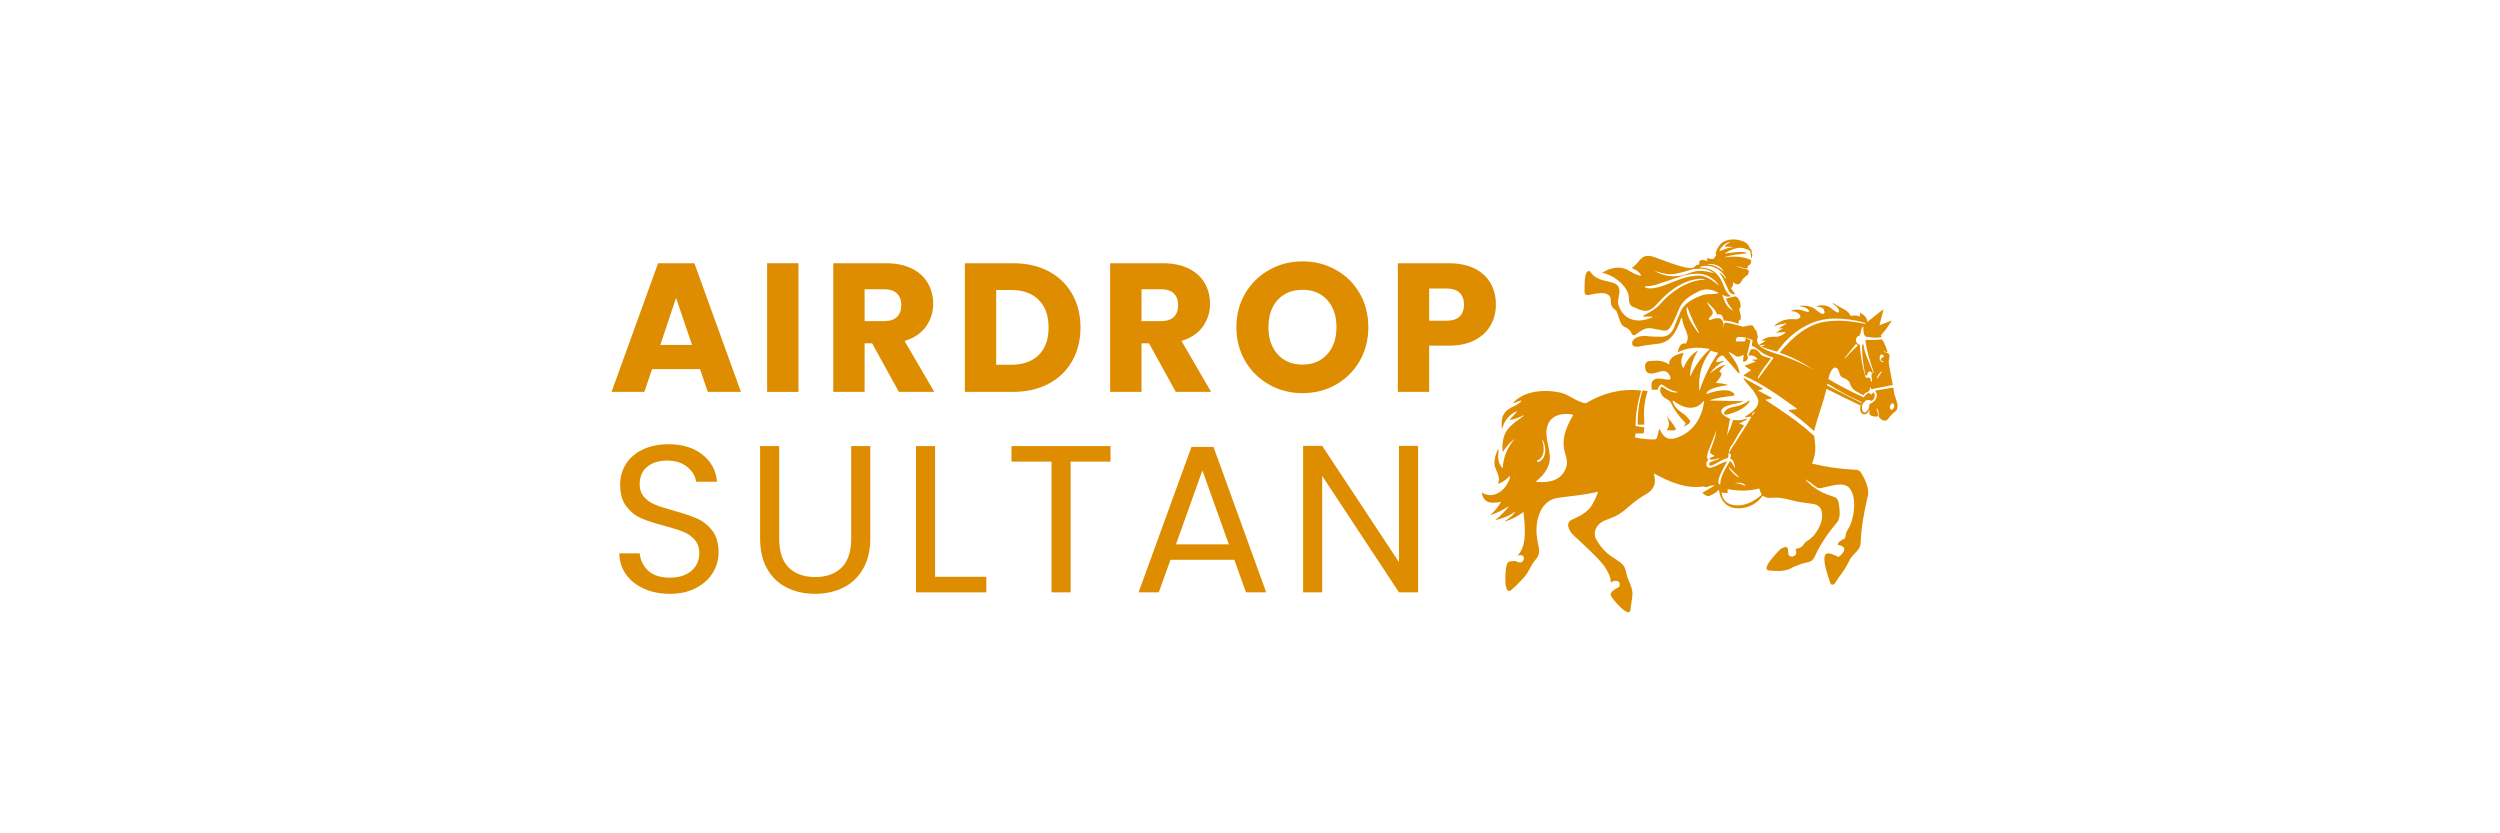 <svg xmlns="http://www.w3.org/2000/svg" xmlns:xlink="http://www.w3.org/1999/xlink" width="300" zoomAndPan="magnify" viewBox="0 0 224.88 75" height="100" preserveAspectRatio="xMidYMid meet" version="1.0"><defs><clipPath id="8915a6050d"><path d="M 133.301 21.531 L 170.738 21.531 L 170.738 55.137 L 133.301 55.137 Z M 133.301 21.531 " clip-rule="nonzero"/></clipPath></defs><g clip-path="url(#8915a6050d)"><path fill="#df8d00" d="M 152.344 24.078 C 152.523 24.02 152.523 23.836 152.707 23.836 C 152.828 23.836 152.887 23.777 152.887 23.656 C 152.828 23.598 152.887 23.477 153.008 23.414 C 153.191 23.355 153.371 23.414 153.551 23.477 C 153.551 23.477 153.613 23.477 153.613 23.477 C 153.551 23.355 153.551 23.234 153.613 23.234 C 153.734 23.234 153.914 23.355 154.156 23.293 C 154.219 23.234 154.277 23.172 154.277 23.113 C 154.34 23.051 154.398 23.051 154.398 22.992 C 154.398 22.93 154.34 22.809 154.34 22.809 C 154.398 22.566 154.52 22.328 154.578 22.266 C 154.699 22.023 154.883 21.844 155.125 21.723 C 155.727 21.422 156.574 21.539 157.059 21.844 C 157.238 21.965 157.359 22.145 157.422 22.328 C 157.422 22.387 157.543 22.449 157.543 22.449 C 157.602 22.566 157.602 22.688 157.602 22.809 C 157.602 22.871 157.664 22.992 157.664 22.992 C 157.602 23.051 157.602 23.172 157.602 23.234 C 157.543 23.414 157.48 22.75 157.48 22.688 C 157.422 22.449 157.117 22.449 156.816 22.328 C 156.273 22.207 155.668 22.508 155.246 22.75 C 155.184 22.75 155.184 22.809 155.246 22.809 C 155.727 22.75 156.695 22.566 157.117 22.75 C 157.18 22.809 157.18 22.809 157.117 22.809 C 156.574 22.871 155.668 22.93 155.125 23.172 C 155.848 23.051 156.875 23.051 157.543 23.414 C 157.543 23.414 157.543 23.414 157.543 23.477 C 157.543 23.656 157.48 23.836 157.301 23.898 C 157.238 23.898 157.238 23.898 157.238 23.957 L 157.238 24.141 C 157.18 24.141 157.059 24.141 156.938 24.141 C 156.633 24.078 156.332 23.957 156.09 23.898 C 156.273 23.957 156.574 24.141 156.754 24.141 C 156.875 24.199 156.996 24.199 157.117 24.199 C 157.238 24.262 157.301 24.383 157.359 24.383 C 157.301 24.562 157.301 24.684 157.18 24.805 C 157.059 24.805 156.996 24.926 156.938 24.984 C 156.695 25.105 156.633 25.652 156.273 25.59 C 156.09 25.531 155.969 25.469 155.91 25.41 C 155.91 25.59 155.91 25.773 155.789 25.891 C 155.727 25.891 155.727 25.953 155.727 25.953 L 156.09 26.438 C 156.09 26.438 156.09 26.496 156.031 26.496 C 155.727 26.496 155.547 26.254 155.488 26.074 C 155.246 25.531 155.004 24.984 154.699 24.562 C 154.699 24.562 154.699 24.504 154.699 24.504 C 154.82 24.625 155.004 24.746 155.125 24.926 C 155.305 25.168 155.367 25.105 155.184 24.863 C 154.762 24.141 153.734 23.715 152.949 24.02 C 152.887 24.078 152.949 24.078 152.949 24.078 C 153.914 24.078 154.578 24.562 154.941 25.41 C 155.125 25.832 155.246 26.316 155.668 26.617 C 155.668 26.617 155.668 26.68 155.668 26.68 C 155.367 26.738 155.184 26.68 154.941 26.496 C 155.125 27.102 155.305 27.645 155.91 27.949 C 155.848 27.828 155.789 27.766 155.727 27.707 C 155.547 27.465 155.367 27.223 155.305 26.922 C 155.305 26.859 155.305 26.859 155.305 26.859 C 155.547 26.801 155.789 26.738 156.09 26.68 C 156.332 26.617 156.695 27.281 156.574 27.707 C 156.574 27.707 156.516 27.766 156.516 27.766 L 156.453 27.766 C 156.516 28.07 156.695 28.492 156.574 28.793 C 156.574 28.793 156.516 28.855 156.516 28.793 C 156.453 28.793 156.453 28.793 156.453 28.855 L 156.395 29.098 C 156.395 29.156 156.395 29.156 156.395 29.156 C 155.969 28.977 155.488 28.855 155.125 28.855 C 155.062 28.855 155.062 28.793 155.062 28.793 C 155.004 28.492 154.883 28.188 154.52 28.309 C 154.457 28.309 154.457 28.25 154.457 28.25 C 154.398 27.949 153.914 27.523 153.613 27.223 C 153.551 27.223 153.551 27.223 153.551 27.223 C 153.734 27.465 153.855 27.707 154.035 27.949 C 154.219 28.25 153.914 28.43 153.734 28.672 C 153.734 28.672 153.734 28.672 153.734 28.734 C 153.793 28.793 153.855 28.793 153.914 28.793 C 154.398 28.551 155.004 28.492 155.062 29.215 C 155.062 29.215 154.941 29.457 155.004 29.457 C 155.004 29.457 155.125 29.098 155.184 29.035 C 155.246 29.035 155.246 29.035 155.246 29.035 C 155.789 29.098 156.332 29.277 156.816 29.398 C 156.816 29.398 156.875 29.398 156.875 29.398 C 157.117 29.336 157.359 29.277 157.543 29.277 C 157.723 29.277 157.781 29.398 157.844 29.578 C 157.902 29.762 158.023 29.699 158.023 29.762 C 158.023 29.762 158.023 29.82 158.023 29.82 C 158.086 30.004 158.086 30.125 158.145 30.305 C 158.145 30.305 158.145 30.363 158.145 30.363 C 157.664 31.332 159.777 31.816 160.32 31.996 C 161.348 32.359 162.316 32.781 163.223 33.328 C 162.254 32.66 161.227 32.117 160.141 31.754 C 160.141 31.754 160.141 31.695 160.141 31.695 C 161.289 30.363 162.617 29.098 164.492 28.914 C 165.578 28.793 166.727 28.914 167.816 29.156 C 167.816 29.098 167.816 29.035 167.695 29.035 C 166.91 28.793 165.941 28.672 165.156 28.672 C 163.043 28.613 161.105 29.883 159.898 31.633 C 159.898 31.633 159.898 31.633 159.84 31.633 C 159.414 31.512 158.93 31.395 158.508 31.211 C 158.508 31.152 158.508 31.152 158.508 31.152 L 158.75 31.09 C 158.809 31.031 158.809 31.031 158.75 31.031 C 158.629 31.031 158.449 31.09 158.266 31.09 C 158.266 31.09 158.266 31.031 158.266 31.031 L 158.871 30.668 L 158.508 30.668 C 158.449 30.668 158.449 30.668 158.449 30.668 C 158.93 30.305 159.293 30.305 159.898 30.305 C 160.199 30.246 160.441 30.125 160.625 29.941 C 160.625 29.941 160.625 29.883 160.562 29.883 L 159.777 29.941 C 159.719 29.941 159.719 29.941 159.777 29.941 L 160.441 29.52 L 160.141 29.578 C 160.078 29.578 160.078 29.52 160.078 29.52 L 160.684 29.156 C 160.684 29.098 160.684 29.098 160.684 29.098 C 160.32 29.156 160.02 29.215 159.656 29.336 C 159.656 29.336 159.656 29.336 159.656 29.277 C 160.262 28.793 160.805 28.672 161.59 28.734 C 161.711 28.734 161.832 28.672 161.895 28.613 C 161.953 28.613 161.953 28.613 161.953 28.613 C 162.074 28.188 161.469 28.008 161.168 28.008 C 161.168 28.008 161.168 27.949 161.168 27.949 C 161.531 27.828 161.832 27.828 162.195 27.949 C 162.375 28.008 162.496 28.07 162.68 28.07 C 162.738 28.07 162.801 28.008 162.738 27.949 C 162.617 27.707 162.195 27.586 161.953 27.586 C 161.953 27.586 161.953 27.586 161.953 27.523 C 162.559 27.465 163.102 27.586 163.523 28.008 C 163.707 28.129 163.828 28.25 164.008 28.25 C 164.129 28.25 164.191 28.129 164.129 28.008 C 164.07 27.645 163.766 27.645 163.402 27.586 C 163.766 27.402 164.312 27.465 164.613 27.645 C 164.793 27.766 165.098 28.07 165.34 28.129 C 165.398 28.129 165.457 28.07 165.457 28.008 C 165.398 27.707 165.156 27.523 164.914 27.344 C 164.855 27.281 164.914 27.281 164.914 27.281 C 165.035 27.344 165.098 27.344 165.219 27.465 C 165.762 27.766 166.367 28.008 166.488 28.43 C 166.488 28.43 166.547 28.43 166.547 28.43 C 166.789 28.371 167.031 28.371 167.332 28.492 L 167.332 28.129 C 167.332 28.07 167.332 28.07 167.332 28.129 C 167.637 28.309 167.996 28.551 167.996 28.977 L 169.449 27.828 C 169.449 27.828 169.449 27.828 169.449 27.887 L 169.086 29.277 L 170.172 28.855 C 170.172 28.855 170.172 28.914 170.172 28.914 C 169.93 29.277 169.57 29.82 169.266 30.125 C 169.207 30.125 169.207 30.184 169.207 30.184 L 169.266 30.246 C 169.266 30.305 169.266 30.363 169.207 30.363 C 168.723 30.426 168.301 30.363 167.875 30.305 C 167.637 30.184 167.637 29.641 167.637 29.457 C 167.637 29.398 167.637 29.398 167.574 29.398 C 167.453 29.641 167.395 29.883 167.332 30.184 C 166.848 30.305 166.848 30.91 167.332 31.031 C 167.332 31.09 167.332 31.09 167.332 31.09 C 167.395 32.117 167.574 33.023 167.816 33.871 C 167.816 34.051 168.059 33.992 168.238 33.992 L 168.359 34.355 C 168.422 34.355 168.422 34.355 168.422 34.355 C 168.422 34.172 168.422 34.051 168.359 33.871 C 168.359 33.809 168.48 33.508 168.301 33.449 C 168.059 33.387 167.996 33.629 167.996 33.75 C 167.938 33.809 167.875 33.809 167.816 33.75 C 167.637 32.902 167.516 31.996 167.516 31.09 C 167.516 31.031 167.516 31.031 167.574 31.031 L 167.637 30.969 C 167.637 30.91 167.637 30.91 167.637 30.969 C 167.754 31.816 168.117 32.48 168.422 33.266 C 168.48 33.328 168.48 33.449 168.48 33.57 C 168.48 33.57 168.48 33.629 168.543 33.57 C 168.543 33.449 168.543 33.328 168.48 33.207 C 168.18 32.359 167.938 31.512 167.816 30.605 C 168.301 30.605 168.781 30.605 169.266 30.547 C 169.328 30.547 169.328 30.547 169.328 30.547 C 169.57 30.91 169.691 31.273 169.812 31.633 C 169.812 31.633 169.812 31.695 169.75 31.695 L 169.57 31.633 C 169.508 31.633 169.508 31.633 169.508 31.633 C 169.508 31.695 169.57 31.695 169.57 31.695 C 170.293 31.816 169.871 32.238 169.93 32.66 C 169.992 33.086 170.113 33.75 170.293 34.656 C 170.293 34.656 170.293 34.656 170.234 34.656 C 169.629 34.777 169.023 34.898 168.422 35.02 C 168.422 35.078 168.359 35.02 168.359 35.02 L 168.301 34.898 C 168.238 34.836 168.238 34.836 168.238 34.898 C 168.238 35.078 168.238 35.141 168.059 35.262 C 167.938 35.32 167.754 35.383 167.695 35.504 C 167.695 35.562 167.637 35.562 167.637 35.562 C 167.09 35.262 166.605 35.141 166.426 34.477 C 166.246 33.992 165.641 34.113 165.52 33.688 C 165.457 33.508 165.398 33.023 165.035 33.086 C 164.734 33.207 164.551 33.809 164.492 34.113 C 165.52 34.715 166.547 35.262 167.637 35.746 C 167.637 35.805 167.637 35.746 167.695 35.746 C 167.754 35.625 167.875 35.504 168.059 35.383 C 168.18 35.32 168.238 35.441 168.359 35.504 C 168.422 35.504 168.422 35.441 168.422 35.441 L 168.543 35.32 C 168.543 35.32 168.543 35.32 168.602 35.32 C 168.723 35.562 168.664 35.926 168.422 36.047 C 168.422 36.105 168.359 36.105 168.359 36.047 C 168.238 36.047 167.996 35.926 167.875 36.047 C 167.637 36.227 167.516 36.348 167.516 36.711 C 167.516 36.953 167.695 37.316 167.938 37.012 C 168.117 36.895 168.18 36.652 168.18 36.41 C 168.301 36.289 168.48 36.227 168.543 36.168 C 168.844 35.926 168.965 35.504 168.723 35.199 C 168.723 35.141 168.723 35.141 168.781 35.141 L 170.234 34.898 C 170.293 34.898 170.355 34.898 170.355 34.957 C 170.355 35.078 170.414 35.262 170.414 35.441 C 170.535 35.867 170.957 36.652 170.535 37.012 C 170.293 37.195 170.113 37.375 169.93 37.617 C 169.691 38.043 169.266 37.859 169.023 37.496 C 169.023 37.496 169.023 37.438 169.023 37.438 C 169.023 37.195 169.023 37.012 168.902 36.773 C 168.902 36.773 168.902 36.773 168.844 36.773 C 168.844 36.773 168.844 36.773 168.844 36.832 C 168.902 37.012 168.965 37.195 168.965 37.375 C 168.965 37.496 168.844 37.496 168.781 37.496 C 168.602 37.496 168.18 37.438 168.18 37.195 C 168.18 37.133 168.18 37.012 168.238 36.953 C 168.238 36.895 168.18 36.895 168.18 36.953 C 168.117 37.074 167.816 37.438 167.574 37.254 C 167.273 37.133 167.332 36.531 167.453 36.289 C 167.516 36.227 167.453 36.168 167.453 36.168 C 166.367 35.684 165.398 35.141 164.43 34.535 C 164.43 34.477 164.43 34.477 164.43 34.535 L 164.371 34.656 C 164.371 34.656 164.371 34.656 164.43 34.715 L 167.395 36.227 C 167.453 36.227 167.453 36.227 167.453 36.289 L 167.395 36.41 C 167.395 36.469 167.332 36.469 167.332 36.469 C 166.305 35.984 165.34 35.504 164.371 35.02 C 164.371 35.02 164.312 35.02 164.312 35.02 C 164.07 36.168 163.523 37.496 163.223 38.766 C 163.223 38.766 163.223 38.766 163.164 38.766 C 162.438 38.102 161.711 37.496 160.926 36.953 C 160.926 36.895 160.926 36.895 160.926 36.895 L 161.59 36.832 C 161.652 36.832 161.652 36.773 161.652 36.773 C 160.141 35.684 158.57 34.535 156.875 33.809 C 156.875 33.75 156.875 33.75 156.875 33.75 L 157.543 33.328 L 156.996 32.965 C 156.938 32.965 156.996 32.902 156.996 32.902 L 157.965 32.539 C 158.023 32.539 158.023 32.539 157.965 32.539 L 157.664 32.422 C 157.664 32.422 157.664 32.422 157.664 32.359 L 158.086 32.359 C 158.086 32.359 158.086 32.301 158.086 32.301 C 157.902 31.996 157.664 31.996 157.359 31.996 C 157.301 31.996 157.301 31.938 157.301 31.938 L 157.48 31.512 C 157.48 31.453 157.543 31.453 157.543 31.453 C 157.902 31.332 158.207 31.574 158.387 31.875 C 158.508 32.059 158.992 32.18 159.293 32.238 C 159.293 32.238 159.293 32.238 159.293 32.301 C 158.93 32.781 158.387 33.449 158.145 33.992 C 158.145 33.992 158.145 34.051 158.145 34.051 C 158.145 34.051 158.207 34.051 158.207 34.051 L 159.535 32.238 C 159.598 32.238 159.535 32.18 159.535 32.18 C 159.113 32.059 158.629 31.875 158.328 31.574 C 158.086 31.453 157.902 31.152 157.602 31.152 C 157.602 31.152 157.602 31.152 157.602 31.09 L 157.664 30.668 C 157.664 30.605 157.664 30.605 157.664 30.605 C 157.18 30.426 156.754 30.246 156.273 30.363 C 156.273 30.363 156.211 30.426 156.211 30.426 L 156.152 30.727 C 156.152 30.727 156.211 30.727 156.211 30.727 L 156.938 30.727 C 156.996 30.727 156.996 30.668 156.996 30.668 L 157.059 30.484 C 157.059 30.426 157.059 30.426 157.059 30.426 L 157.422 30.605 C 157.48 30.605 157.48 30.668 157.48 30.668 L 157.18 31.938 C 157.18 31.996 157.18 31.996 157.18 31.996 C 157.359 32.117 157.18 32.602 156.875 32.539 C 156.816 32.539 156.754 32.48 156.816 32.422 L 156.875 31.938 C 156.516 32.059 156.332 32.238 156.031 31.938 C 155.91 31.875 155.727 31.754 155.547 31.695 C 155.547 31.695 155.488 31.754 155.547 31.754 C 155.969 32.301 156.395 32.844 156.516 33.629 C 156.453 33.57 156.395 33.57 156.332 33.508 C 155.91 32.965 155.426 32.48 155.004 31.996 C 154.941 31.996 154.883 31.996 154.883 31.996 C 154.641 32.117 154.457 32.301 154.398 32.539 C 154.398 32.602 154.398 32.602 154.457 32.602 L 155.062 32.48 C 155.125 32.539 155.062 32.539 155.062 32.539 C 154.578 32.781 154.156 33.145 153.855 33.57 C 153.793 33.629 153.793 33.629 153.855 33.57 C 153.914 33.57 153.977 33.508 154.035 33.449 C 154.398 33.207 154.762 32.902 155.246 32.844 C 155.004 33.023 154.82 33.207 154.699 33.387 C 154.699 33.449 154.699 33.508 154.762 33.508 C 155.125 33.57 154.52 34.293 154.398 34.414 C 154.398 34.414 154.398 34.477 154.457 34.477 C 154.762 34.477 155.125 34.535 155.488 34.656 C 155.004 34.715 153.855 34.898 153.551 35.32 C 153.492 35.383 153.551 35.504 153.613 35.441 C 154.219 35.199 155.488 34.898 155.969 35.383 C 156.09 35.504 156.031 35.625 155.91 35.625 C 155.246 35.684 154.578 35.805 153.914 35.984 C 153.793 36.047 153.793 36.047 153.914 36.047 L 156.695 36.105 C 156.816 36.105 156.875 36.168 156.754 36.168 C 156.273 36.348 155.125 36.41 154.883 36.895 C 154.699 37.254 155.367 37.559 155.605 37.68 C 155.605 37.68 155.668 37.68 155.668 37.68 C 155.668 37.738 155.668 37.801 155.668 37.801 C 155.605 37.801 155.605 37.859 155.605 37.859 L 155.367 39.188 C 155.605 38.707 155.789 38.281 155.91 37.801 C 155.91 37.801 155.969 37.801 155.969 37.801 C 156.395 37.859 156.754 37.801 157.117 37.68 C 157.117 37.68 157.18 37.68 157.18 37.68 C 157.18 37.738 157.18 37.738 157.18 37.738 L 156.516 38.102 C 156.453 38.16 156.453 38.16 156.516 38.16 L 156.816 38.223 C 156.875 38.281 156.875 38.281 156.875 38.344 C 156.516 38.828 156.211 39.371 155.91 39.914 C 155.727 40.156 155.547 40.398 155.547 40.699 C 155.488 40.82 155.488 41.004 155.488 41.125 C 155.426 41.184 155.426 41.246 155.367 41.246 C 154.82 41.363 154.398 41.789 153.914 41.91 C 153.855 41.91 153.855 41.91 153.855 41.91 C 153.672 41.789 153.793 41.605 153.977 41.547 C 154.156 41.484 154.398 41.426 154.641 41.305 C 154.641 41.305 154.641 41.246 154.641 41.246 L 154.578 41.246 C 154.34 41.363 154.156 41.363 153.914 41.363 C 153.855 41.363 153.793 41.305 153.793 41.246 C 153.793 41.184 153.855 41.184 153.914 41.184 C 154.035 41.125 154.098 41.125 154.219 41.062 C 154.219 41.004 154.219 41.004 154.219 41.004 L 153.914 40.82 C 153.855 40.82 153.855 40.699 153.855 40.641 C 153.855 40.52 153.914 40.398 153.977 40.277 C 154.156 39.793 154.34 39.309 154.398 38.828 C 154.398 38.766 154.398 38.766 154.398 38.766 C 154.156 39.43 153.914 40.035 153.672 40.641 C 153.613 40.883 153.492 41.184 153.672 41.363 C 153.672 41.363 153.672 41.363 153.672 41.426 C 153.371 41.605 153.492 42.211 153.914 42.09 C 154.398 41.969 154.82 41.668 155.305 41.547 C 155.305 41.547 155.367 41.547 155.367 41.547 C 155.184 41.91 154.277 43.359 154.699 43.602 C 154.762 43.602 154.762 43.602 154.762 43.602 C 154.762 42.875 155.246 42.152 155.605 41.547 C 155.605 41.484 155.668 41.484 155.727 41.547 C 155.848 41.727 155.969 41.91 156.09 42.152 C 156.09 41.848 155.969 41.426 155.727 41.305 C 155.668 41.305 155.668 41.246 155.668 41.246 L 155.727 40.941 C 155.727 40.883 155.727 40.883 155.668 40.883 L 155.605 40.82 C 155.605 40.82 155.547 40.82 155.547 40.762 C 155.727 40.457 155.848 40.219 156.031 39.977 C 156.516 39.188 157.059 38.402 157.543 37.559 C 157.543 37.559 157.543 37.496 157.48 37.496 L 157.059 37.559 C 156.996 37.559 156.996 37.496 156.996 37.496 C 157.543 37.133 158.387 36.652 158.145 35.867 C 158.086 35.746 157.965 35.504 157.723 35.141 C 157.422 34.777 157.117 34.477 156.875 34.113 C 156.816 34.051 156.816 34.051 156.938 34.051 C 157.48 34.355 158.023 34.656 158.57 34.957 C 158.629 35.02 158.629 35.02 158.57 35.02 L 158.145 35.141 L 159.414 35.805 C 159.414 35.867 159.414 35.867 159.355 35.867 L 158.809 35.984 C 160.32 36.953 161.832 37.98 163.164 39.188 C 163.223 39.188 163.223 39.188 163.223 39.25 C 163.344 40.219 163.402 40.762 163.043 41.668 C 163.043 41.668 163.043 41.668 163.043 41.727 C 164.312 42.031 165.52 42.211 166.848 42.273 C 167.09 42.273 167.332 42.332 167.453 42.574 C 167.754 43.059 168.18 43.902 168.059 44.57 C 167.695 46.141 167.453 47.41 167.395 48.922 C 167.332 49.344 167.152 49.523 166.848 49.828 C 166.789 49.887 166.668 50.008 166.488 50.25 C 166.305 50.613 166.125 50.977 165.883 51.336 C 165.641 51.699 165.34 52.062 165.098 52.484 C 164.977 52.605 164.793 52.727 164.672 52.484 C 164.492 51.941 163.887 50.309 164.25 49.887 C 164.492 49.645 165.156 50.008 165.398 50.129 C 165.883 49.828 166.305 49.16 165.34 49.043 C 165.34 49.043 165.34 49.043 165.34 48.98 C 165.398 48.738 165.699 48.617 165.883 48.496 C 165.941 48.496 166.004 48.438 166.004 48.375 C 166.062 48.133 166.062 47.895 166.246 47.652 C 166.367 47.469 166.488 47.227 166.547 47.047 C 166.848 46.141 167.031 44.688 166.367 43.902 C 165.82 43.301 164.613 43.781 163.949 43.902 C 163.766 43.965 163.523 43.965 163.344 43.781 C 163.102 43.602 162.801 43.359 162.496 43.18 C 162.496 43.117 162.438 43.18 162.438 43.18 C 163.164 43.965 163.949 44.387 164.914 44.688 C 165.34 44.809 165.398 45.051 165.457 45.477 C 165.52 45.898 165.578 46.562 165.34 46.926 C 164.492 47.953 163.828 48.859 163.281 50.07 C 162.98 50.734 162.496 50.551 161.953 50.793 C 161.652 50.914 161.289 51.035 160.984 51.219 C 160.383 51.457 159.656 51.398 159.113 51.336 C 158.387 51.219 159.957 49.645 160.141 49.465 C 160.262 49.344 160.441 49.281 160.625 49.223 C 160.984 49.223 160.805 49.766 160.926 49.949 C 161.105 50.25 161.711 50.07 161.59 49.586 C 161.59 49.523 161.531 49.465 161.531 49.402 C 161.469 49.402 161.531 49.402 161.531 49.402 C 161.832 49.344 161.953 49.344 162.195 49.102 C 162.316 48.922 162.438 48.801 162.496 48.738 C 163.344 48.316 164.129 46.984 163.887 46.02 C 163.766 45.414 163.223 45.355 162.68 45.293 C 162.133 45.234 161.469 45.113 160.805 44.93 C 160.32 44.809 159.84 44.75 159.293 44.809 C 159.051 44.809 158.871 44.809 158.629 44.629 C 158.629 44.629 158.629 44.629 158.57 44.629 C 158.145 45.234 157.543 45.598 156.816 45.719 C 155.547 45.898 154.82 45.293 154.641 44.086 C 154.641 44.086 154.578 44.086 154.578 44.086 C 154.457 44.328 154.156 44.449 153.914 44.57 C 153.672 44.75 153.371 44.57 153.191 44.387 C 153.129 44.387 153.129 44.387 153.191 44.328 L 154.219 43.723 C 154.219 43.723 154.219 43.66 154.219 43.66 C 153.977 43.723 153.734 43.723 153.551 43.844 C 153.43 43.844 153.371 43.844 153.312 43.781 C 153.312 43.781 153.25 43.781 153.25 43.781 C 151.68 44.023 150.168 43.359 148.84 42.633 C 148.777 42.633 148.777 42.633 148.777 42.633 C 149.02 43.422 148.84 43.965 148.234 44.387 C 147.57 44.75 147.023 45.172 146.602 45.535 C 146.238 45.836 146.059 46.02 145.938 46.078 C 145.395 46.504 144.91 46.625 144.305 46.867 C 143.641 47.168 143.219 47.895 143.641 48.617 C 144.062 49.344 144.605 49.887 145.332 50.309 C 145.938 50.734 146.18 50.855 146.301 51.578 C 146.48 52.367 146.965 52.91 146.844 53.695 C 146.781 54.18 146.723 54.602 146.66 55.023 C 146.602 55.023 146.602 55.086 146.602 55.086 C 146.18 55.266 145.152 53.996 144.969 53.695 C 144.668 53.273 145.453 52.969 145.695 52.789 C 145.695 52.789 145.695 52.789 145.695 52.727 C 145.816 52.184 145.211 52.184 144.91 52.426 C 144.91 51.82 144.605 51.398 144.305 50.914 C 143.52 49.949 142.734 49.281 141.645 48.254 C 141.281 47.953 140.738 47.168 141.344 46.805 C 141.707 46.625 142.008 46.504 142.309 46.32 C 142.793 46.02 143.098 45.719 143.336 45.234 C 143.52 44.93 143.641 44.629 143.762 44.266 C 143.762 44.266 143.699 44.266 143.699 44.266 C 142.492 44.57 141.344 44.629 140.133 44.809 C 138.504 45.051 138.078 46.984 138.262 48.316 C 138.32 49.102 138.746 49.707 138.141 50.371 C 137.719 50.855 137.535 51.457 137.172 51.883 C 136.809 52.305 136.387 52.727 135.965 53.09 C 135.48 53.512 135.422 52.484 135.422 52.246 C 135.422 51.883 135.422 50.855 135.66 50.613 C 135.781 50.492 136.145 50.492 136.328 50.492 C 136.449 50.551 136.57 50.613 136.691 50.613 C 136.992 50.672 137.172 50.309 137.051 50.07 C 136.992 50.07 136.992 50.07 136.992 50.008 C 136.871 49.949 136.75 49.949 136.57 50.008 C 136.57 50.008 136.57 49.949 136.57 49.949 C 137.414 49.043 137.172 47.227 137.051 46.078 C 136.57 46.441 136.023 46.746 135.422 46.926 C 135.422 46.926 135.422 46.926 135.359 46.926 C 135.359 46.926 135.359 46.926 135.422 46.867 C 135.723 46.684 136.145 46.383 136.328 46.02 C 136.387 45.957 136.328 45.957 136.328 46.02 C 135.781 46.441 135.238 46.625 134.574 46.805 C 134.574 46.805 134.512 46.746 134.574 46.746 C 134.996 46.441 135.359 46.02 135.723 45.598 C 135.723 45.598 135.723 45.598 135.66 45.598 C 135.18 45.898 134.633 46.199 134.031 46.383 C 134.395 46.078 134.754 45.656 134.996 45.234 C 134.996 45.172 134.996 45.113 134.938 45.172 C 134.754 45.234 134.574 45.234 134.395 45.234 C 133.789 45.293 133.426 44.992 133.305 44.387 C 133.305 44.328 133.305 44.328 133.305 44.328 C 134.453 45.051 135.602 43.965 135.844 42.938 C 135.844 42.875 135.844 42.875 135.781 42.875 C 135.48 43.18 135.18 43.422 134.754 43.539 C 134.996 43.059 134.695 42.574 134.512 42.09 C 134.332 41.605 134.512 40.941 134.754 40.457 C 134.816 40.457 134.816 40.457 134.816 40.457 C 134.754 41.125 134.695 41.605 135.18 42.152 C 135.18 42.211 135.18 42.152 135.18 42.152 C 135.238 41.125 135.602 40.277 136.266 39.492 C 136.328 39.492 136.328 39.492 136.266 39.492 C 135.844 39.793 135.48 40.219 135.18 40.699 C 135.117 40.035 135.18 39.309 135.543 38.766 C 135.844 38.281 136.57 37.801 137.051 37.438 C 137.051 37.375 137.113 37.375 137.051 37.375 C 136.691 37.559 136.266 37.738 135.844 37.801 C 135.844 37.801 135.844 37.801 135.844 37.738 L 136.449 37.074 C 136.449 37.012 136.449 37.012 136.449 37.012 C 135.723 37.316 135.301 37.922 135.117 38.645 C 134.996 37.438 135.238 36.953 136.387 36.469 C 136.57 36.348 136.75 36.289 136.871 36.047 C 136.871 36.047 136.809 36.047 136.809 36.047 L 136.145 36.289 C 136.086 36.289 136.086 36.289 136.086 36.289 C 137.172 35.078 139.168 35.02 140.559 35.383 C 141.281 35.625 141.887 36.168 142.613 36.289 C 142.672 36.289 142.672 36.289 142.672 36.289 C 144.184 35.383 145.816 34.957 147.57 35.141 C 147.57 35.141 147.629 35.141 147.629 35.199 C 147.328 36.227 147.145 37.254 147.145 38.344 L 147.93 38.465 C 147.93 38.465 147.93 38.465 147.93 38.523 L 147.871 39.008 L 147.145 39.008 L 147.086 39.309 C 147.086 39.371 147.086 39.371 147.086 39.371 C 147.691 39.492 148.234 39.551 148.84 39.551 C 148.957 39.551 149.02 39.492 149.078 39.371 C 149.141 39.129 149.199 38.887 149.262 38.645 C 149.262 38.586 149.32 38.586 149.32 38.645 C 149.504 39.008 149.746 39.492 150.289 39.492 C 150.531 39.492 150.832 39.43 151.074 39.309 C 152.402 38.766 153.129 37.559 153.312 36.105 C 153.312 36.105 153.25 36.105 153.25 36.105 C 152.523 37.074 151.316 36.711 150.531 36.047 C 150.531 36.047 150.469 36.105 150.469 36.105 C 150.652 36.652 150.895 36.832 151.375 37.195 C 151.68 37.375 151.859 37.617 152.043 37.859 C 152.16 38.102 151.617 38.344 151.438 38.402 C 151.559 38.281 151.738 38.102 151.559 37.98 C 151.074 37.496 150.652 36.953 150.348 36.289 C 150.227 36.047 150.047 35.984 149.746 35.805 C 149.504 35.625 149.199 35.141 149.441 34.836 C 149.441 34.777 149.562 34.777 149.562 34.836 C 149.926 35.078 150.41 35.383 150.895 35.32 C 150.895 35.32 150.895 35.262 150.895 35.262 C 150.41 35.199 150.047 34.957 149.684 34.715 C 149.625 34.656 149.562 34.656 149.504 34.598 C 149.504 34.598 149.441 34.598 149.441 34.598 C 149.262 34.715 149.199 34.836 149.141 35.02 C 149.141 35.078 149.141 35.078 149.141 35.078 L 148.598 35.078 C 148.598 35.078 148.598 35.078 148.598 35.02 C 148.414 33.809 149.262 34.051 150.047 34.172 C 150.531 34.234 150.168 33.629 149.984 33.508 C 149.504 33.145 148.84 33.809 148.293 33.57 C 148.051 33.508 147.992 33.145 147.992 32.902 C 148.051 32.539 148.293 32.48 148.598 32.48 C 149.199 32.422 149.684 32.48 150.105 32.781 C 150.168 32.781 150.168 32.781 150.168 32.781 C 150.168 32.602 150.168 32.48 150.289 32.359 C 150.469 31.996 151.133 31.816 151.496 31.754 C 151.496 31.695 151.496 31.754 151.496 31.754 C 151.254 32.238 151.133 32.66 151.438 33.145 C 151.738 32.48 152.043 31.996 152.707 31.574 C 152.707 31.574 152.766 31.633 152.707 31.633 C 152.281 32.359 152.043 33.086 152.043 33.93 C 152.465 32.965 153.008 32.18 153.793 31.453 C 153.793 31.453 153.793 31.395 153.734 31.395 C 152.766 31.211 151.859 31.273 150.953 31.695 C 150.953 31.695 150.895 31.695 150.953 31.633 C 151.016 31.273 151.195 30.848 151.617 30.91 C 151.68 30.91 151.68 30.91 151.68 30.91 C 151.922 30.484 151.859 30.246 151.68 29.762 C 151.496 29.398 151.375 28.977 151.316 28.613 C 151.316 28.613 151.254 28.613 151.254 28.613 C 150.832 29.82 150.348 30.91 148.898 30.969 C 148.414 31.031 147.871 31.09 147.328 31.211 C 147.023 31.211 146.781 31.152 146.844 30.789 C 146.965 30.305 147.75 30.184 148.172 30.246 C 148.598 30.305 149.02 30.305 149.441 30.305 C 150.047 30.305 150.348 30.004 150.59 29.52 C 150.773 29.035 150.953 28.613 151.133 28.188 C 151.438 27.344 152.223 26.922 153.008 26.617 C 153.551 26.375 154.098 26.559 154.641 26.375 C 154.699 26.375 154.699 26.375 154.641 26.375 C 153.977 26.012 153.371 25.891 152.645 26.316 C 151.922 26.68 151.316 27.102 151.016 27.887 C 150.773 28.43 150.59 28.977 150.289 29.398 C 150.105 29.762 149.805 29.82 149.383 29.699 C 148.84 29.641 148.414 29.398 147.871 29.641 C 147.629 29.762 147.387 29.941 147.207 30.062 C 147.023 30.246 146.844 30.184 146.781 30.004 C 146.66 29.762 146.602 29.699 146.359 29.52 C 146.059 29.398 145.875 29.277 145.754 28.914 C 145.633 28.551 145.516 28.309 145.453 28.07 C 145.332 27.828 145.031 27.766 144.969 27.465 C 144.91 27.344 144.91 27.16 144.91 26.98 C 144.848 26.012 143.336 26.496 142.855 26.559 C 142.492 26.559 142.551 26.316 142.551 26.012 C 142.551 25.652 142.551 25.289 142.613 24.926 C 142.613 24.684 142.855 24.141 143.098 24.504 C 143.457 25.047 144.125 25.227 144.727 25.348 C 145.273 25.469 145.695 25.59 145.695 26.254 C 145.695 26.496 145.516 26.98 145.574 27.344 C 145.996 28.855 147.328 29.156 148.656 28.551 C 148.656 28.551 148.656 28.492 148.656 28.492 L 147.871 28.492 C 147.809 28.492 147.809 28.43 147.809 28.43 C 148.355 28.129 148.957 27.828 149.383 27.344 C 150.289 26.254 151.859 25.227 153.312 25.168 C 153.371 25.168 153.371 25.105 153.312 25.105 C 151.738 24.984 150.227 26.074 149.199 27.223 C 149.02 27.402 148.777 27.707 148.535 27.828 C 147.992 28.188 147.449 27.828 146.844 27.586 C 146.422 27.344 146.602 26.801 146.48 26.438 C 146.18 25.531 145.031 24.684 144.125 24.562 C 144.848 24.078 145.754 23.898 146.48 24.32 C 146.781 24.504 147.266 24.805 147.629 24.805 C 147.629 24.805 147.629 24.746 147.629 24.746 C 147.449 24.441 147.145 24.262 146.844 24.141 C 146.781 24.141 146.781 24.141 146.844 24.078 C 147.508 23.656 147.57 22.871 148.535 23.051 C 149.078 23.172 151.801 24.383 152.344 24.078 Z M 153.551 23.777 C 154.098 23.836 154.578 24.02 155.004 24.383 C 155.004 24.383 155.062 24.383 155.062 24.383 C 154.699 23.836 154.156 23.715 153.551 23.777 Z M 152.043 24.562 C 152.828 24.262 153.371 24.383 154.098 24.562 C 154.156 24.625 154.156 24.562 154.156 24.562 C 153.734 24.262 153.312 24.141 152.828 24.199 C 152.523 24.199 152.281 24.199 152.16 24.262 C 151.559 24.441 150.832 24.684 150.227 24.684 C 149.746 24.684 149.32 24.504 148.84 24.383 C 148.84 24.32 148.84 24.383 148.84 24.383 C 148.777 24.383 148.84 24.383 148.84 24.383 C 149.684 24.863 150.59 24.984 151.496 24.746 C 151.496 24.746 151.68 24.684 152.043 24.562 Z M 152.887 24.805 C 153.492 24.805 154.156 25.289 154.641 25.711 C 154.641 25.773 154.641 25.773 154.641 25.711 C 154.398 25.227 153.734 24.805 153.25 24.684 C 152.645 24.562 151.68 24.684 151.074 24.926 C 150.348 25.168 149.625 25.41 148.898 25.652 C 148.598 25.711 148.293 25.773 147.992 25.773 C 147.992 25.773 147.93 25.773 147.992 25.832 C 148.293 26.133 149.32 25.832 149.805 25.652 C 150.895 25.227 151.801 24.805 152.887 24.805 Z M 151.738 27.707 C 151.68 28.492 152.344 29.336 152.766 29.941 C 152.828 29.941 152.828 29.941 152.828 29.883 C 152.402 29.156 152.102 28.43 151.801 27.645 C 151.801 27.645 151.738 27.645 151.738 27.707 Z M 167.09 31.031 L 166.969 30.969 C 166.605 31.395 166.305 31.816 165.941 32.238 C 166.004 32.238 166.004 32.238 166.004 32.238 C 166.367 31.875 166.727 31.453 167.152 31.09 C 167.152 31.09 167.152 31.09 167.09 31.031 Z M 169.207 31.938 C 169.023 32.18 169.086 32.602 169.449 32.602 C 169.449 32.602 169.449 32.602 169.449 32.539 C 169.328 32.48 169.266 32.48 169.207 32.422 C 169.207 32.359 169.207 32.359 169.207 32.359 C 169.266 32.18 169.449 32.18 169.508 32.059 C 169.508 31.996 169.508 31.996 169.449 31.996 L 169.266 31.875 C 169.207 31.875 169.207 31.875 169.207 31.938 Z M 168.902 34.051 L 169.328 33.449 C 169.328 33.387 169.145 33.508 169.023 33.688 C 168.902 33.871 168.844 33.992 168.844 34.051 C 168.844 34.051 168.902 34.051 168.902 34.051 Z M 153.855 31.633 C 153.07 32.66 152.766 33.871 152.887 35.141 C 152.887 35.199 152.887 35.199 152.887 35.199 C 153.312 33.93 153.855 32.781 154.578 31.754 L 153.914 31.574 C 153.855 31.574 153.855 31.574 153.855 31.633 Z M 170.172 36.895 C 170.234 36.895 170.355 36.773 170.414 36.652 C 170.414 36.469 170.414 36.348 170.293 36.289 C 170.172 36.289 170.113 36.41 170.051 36.531 C 169.992 36.711 170.051 36.832 170.172 36.895 Z M 157.781 37.074 C 157.664 37.195 157.602 37.316 157.602 37.438 L 157.844 37.133 C 157.844 37.133 157.844 37.074 157.781 37.074 Z M 141.465 37.316 C 140.68 37.133 139.531 37.316 139.227 38.281 C 138.867 39.309 139.531 40.398 139.41 41.426 C 139.348 42.211 138.746 42.875 138.141 43.359 C 139.227 43.48 140.438 43.301 140.859 42.152 C 141.16 41.426 140.738 40.883 140.68 40.219 C 140.559 39.188 141.043 38.16 141.523 37.375 C 141.523 37.316 141.523 37.316 141.465 37.316 Z M 156.453 42.938 L 155.547 42.031 C 155.488 42.09 155.668 42.332 155.91 42.574 C 156.152 42.816 156.395 42.996 156.453 42.938 Z M 138.746 39.613 C 138.746 39.613 139.227 41.004 138.32 41.426 C 138.262 41.426 138.262 41.426 138.262 41.426 L 138.32 41.605 C 138.625 41.547 138.867 41.246 138.926 41.004 C 139.105 40.578 138.984 40.035 138.805 39.613 C 138.805 39.613 138.805 39.613 138.746 39.613 Z M 156.031 43.48 C 156.453 43.48 156.695 43.602 156.996 43.723 C 157.059 43.723 157.059 43.723 156.996 43.66 C 156.816 43.422 156.332 43.422 156.031 43.48 Z M 155.426 44.387 L 154.883 44.328 C 155.004 45.598 156.395 45.656 157.301 45.293 C 157.723 45.113 158.086 44.871 158.449 44.57 C 158.449 44.508 158.508 44.508 158.449 44.449 L 158.266 43.965 C 157.359 44.207 156.395 44.207 155.426 44.023 C 155.426 44.023 155.426 44.086 155.426 44.086 L 155.426 44.387 C 155.426 44.387 155.426 44.449 155.426 44.387 Z M 155.184 37.316 C 155.246 37.316 155.305 37.316 155.367 37.316 C 156.152 37.133 156.996 36.773 157.422 36.105 C 157.422 36.047 157.359 36.047 157.359 36.047 C 157.117 36.227 156.875 36.348 156.574 36.469 C 156.09 36.652 155.367 36.59 155.125 37.133 C 155.062 37.195 155.125 37.316 155.184 37.316 Z M 147.75 35.199 C 147.449 36.168 147.328 37.133 147.328 38.16 C 147.328 38.16 147.328 38.223 147.328 38.223 L 147.871 38.223 C 147.93 38.223 147.93 38.223 147.93 38.16 C 147.871 37.133 147.871 36.227 148.234 35.199 C 148.234 35.199 148.172 35.199 148.172 35.199 L 147.809 35.141 C 147.809 35.141 147.75 35.199 147.75 35.199 Z M 149.926 37.438 C 149.926 37.375 149.926 37.375 149.926 37.375 C 149.926 37.438 149.926 37.438 149.926 37.438 C 150.105 37.801 150.289 38.281 149.984 38.645 C 149.926 38.645 149.926 38.645 149.984 38.707 C 150.168 38.707 150.59 38.828 150.773 38.645 C 150.773 38.645 150.773 38.586 150.773 38.586 C 150.531 38.16 150.227 37.801 149.926 37.438 Z M 154.699 22.566 C 154.578 22.629 155.125 21.781 155.668 21.781 C 155.727 21.781 155.367 21.902 155.184 22.145 C 155.125 22.207 155.305 22.207 155.305 22.207 C 155.305 22.207 155.547 22.207 155.547 22.207 C 155.789 22.207 155.91 22.266 155.91 22.266 C 155.305 22.266 154.82 22.629 154.699 22.566 Z M 154.699 22.566 " fill-opacity="1" fill-rule="evenodd"/></g><path fill="#df8d00" d="M 62.945 33.223 L 58.625 33.223 L 57.934 35.27 L 54.98 35.27 L 59.168 23.691 L 62.434 23.691 L 66.625 35.27 L 63.641 35.27 Z M 62.223 31.047 L 60.785 26.809 L 59.367 31.047 Z M 62.223 31.047 " fill-opacity="1" fill-rule="nonzero"/><path fill="#df8d00" d="M 68.98 23.691 L 71.801 23.691 L 71.801 35.27 L 68.98 35.27 Z M 68.98 23.691 " fill-opacity="1" fill-rule="nonzero"/><path fill="#df8d00" d="M 80.84 35.27 L 78.43 30.898 L 77.754 30.898 L 77.754 35.27 L 74.934 35.27 L 74.934 23.691 L 79.668 23.691 C 80.582 23.691 81.359 23.852 82.004 24.168 C 82.645 24.488 83.125 24.926 83.445 25.48 C 83.766 26.035 83.926 26.652 83.926 27.336 C 83.926 28.105 83.707 28.793 83.273 29.395 C 82.84 30 82.199 30.43 81.352 30.684 L 84.023 35.27 Z M 77.754 28.902 L 79.504 28.902 C 80.02 28.902 80.406 28.773 80.668 28.523 C 80.926 28.27 81.055 27.914 81.055 27.449 C 81.055 27.012 80.926 26.664 80.668 26.41 C 80.406 26.16 80.02 26.031 79.504 26.031 L 77.754 26.031 Z M 77.754 28.902 " fill-opacity="1" fill-rule="nonzero"/><path fill="#df8d00" d="M 91.113 23.691 C 92.332 23.691 93.398 23.934 94.312 24.414 C 95.227 24.898 95.934 25.578 96.434 26.453 C 96.934 27.328 97.184 28.336 97.184 29.48 C 97.184 30.613 96.934 31.617 96.434 32.496 C 95.934 33.379 95.223 34.059 94.305 34.543 C 93.387 35.027 92.324 35.27 91.113 35.27 L 86.777 35.27 L 86.777 23.691 Z M 90.934 32.828 C 92 32.828 92.828 32.535 93.422 31.953 C 94.016 31.371 94.312 30.547 94.312 29.48 C 94.312 28.414 94.016 27.582 93.422 26.988 C 92.828 26.395 92 26.098 90.934 26.098 L 89.598 26.098 L 89.598 32.828 Z M 90.934 32.828 " fill-opacity="1" fill-rule="nonzero"/><path fill="#df8d00" d="M 105.758 35.27 L 103.352 30.898 L 102.676 30.898 L 102.676 35.27 L 99.852 35.27 L 99.852 23.691 L 104.586 23.691 C 105.5 23.691 106.277 23.852 106.922 24.168 C 107.562 24.488 108.047 24.926 108.363 25.48 C 108.684 26.035 108.844 26.652 108.844 27.336 C 108.844 28.105 108.625 28.793 108.191 29.395 C 107.758 30 107.117 30.43 106.27 30.684 L 108.941 35.27 Z M 102.676 28.902 L 104.422 28.902 C 104.938 28.902 105.328 28.773 105.586 28.523 C 105.844 28.27 105.973 27.914 105.973 27.449 C 105.973 27.012 105.844 26.664 105.586 26.41 C 105.328 26.16 104.938 26.031 104.422 26.031 L 102.676 26.031 Z M 102.676 28.902 " fill-opacity="1" fill-rule="nonzero"/><path fill="#df8d00" d="M 117.172 35.383 C 116.082 35.383 115.082 35.133 114.176 34.625 C 113.27 34.121 112.551 33.414 112.016 32.508 C 111.484 31.598 111.215 30.578 111.215 29.445 C 111.215 28.312 111.484 27.297 112.016 26.395 C 112.551 25.492 113.27 24.789 114.176 24.285 C 115.082 23.777 116.082 23.523 117.172 23.523 C 118.258 23.523 119.258 23.777 120.164 24.285 C 121.07 24.789 121.785 25.492 122.309 26.395 C 122.828 27.297 123.09 28.312 123.09 29.445 C 123.09 30.578 122.828 31.598 122.301 32.508 C 121.77 33.414 121.059 34.121 120.156 34.625 C 119.254 35.133 118.258 35.383 117.172 35.383 Z M 117.172 32.812 C 118.094 32.812 118.832 32.504 119.387 31.887 C 119.945 31.273 120.223 30.457 120.223 29.445 C 120.223 28.422 119.945 27.609 119.387 26.996 C 118.832 26.387 118.094 26.082 117.172 26.082 C 116.234 26.082 115.492 26.383 114.934 26.988 C 114.379 27.594 114.102 28.414 114.102 29.445 C 114.102 30.469 114.379 31.285 114.934 31.895 C 115.492 32.508 116.234 32.812 117.172 32.812 Z M 117.172 32.812 " fill-opacity="1" fill-rule="nonzero"/><path fill="#df8d00" d="M 134.57 27.418 C 134.57 28.09 134.414 28.703 134.105 29.258 C 133.801 29.812 133.328 30.262 132.688 30.602 C 132.051 30.941 131.258 31.113 130.312 31.113 L 128.566 31.113 L 128.566 35.27 L 125.746 35.27 L 125.746 23.691 L 130.312 23.691 C 131.238 23.691 132.02 23.852 132.656 24.168 C 133.293 24.488 133.773 24.926 134.09 25.488 C 134.41 26.047 134.57 26.691 134.57 27.418 Z M 130.098 28.867 C 130.637 28.867 131.039 28.742 131.305 28.488 C 131.566 28.238 131.699 27.879 131.699 27.418 C 131.699 26.957 131.566 26.598 131.305 26.344 C 131.039 26.094 130.637 25.965 130.098 25.965 L 128.566 25.965 L 128.566 28.867 Z M 130.098 28.867 " fill-opacity="1" fill-rule="nonzero"/><path fill="#df8d00" d="M 60.23 53.445 C 59.359 53.445 58.582 53.289 57.898 52.98 C 57.211 52.672 56.672 52.246 56.281 51.695 C 55.891 51.148 55.691 50.516 55.68 49.801 L 57.512 49.801 C 57.574 50.414 57.828 50.938 58.273 51.359 C 58.723 51.777 59.375 51.988 60.23 51.988 C 61.047 51.988 61.691 51.785 62.164 51.375 C 62.637 50.969 62.875 50.441 62.875 49.801 C 62.875 49.297 62.734 48.887 62.457 48.57 C 62.18 48.258 61.836 48.016 61.418 47.855 C 61.004 47.691 60.445 47.516 59.738 47.324 C 58.871 47.098 58.176 46.871 57.652 46.645 C 57.129 46.418 56.684 46.062 56.312 45.578 C 55.941 45.094 55.754 44.441 55.754 43.625 C 55.754 42.906 55.938 42.27 56.301 41.715 C 56.668 41.164 57.18 40.734 57.84 40.434 C 58.5 40.129 59.262 39.98 60.117 39.98 C 61.352 39.98 62.359 40.289 63.148 40.902 C 63.934 41.52 64.379 42.34 64.48 43.359 L 62.59 43.359 C 62.527 42.855 62.262 42.41 61.797 42.027 C 61.332 41.645 60.715 41.453 59.945 41.453 C 59.23 41.453 58.645 41.637 58.191 42.008 C 57.738 42.379 57.512 42.898 57.512 43.566 C 57.512 44.047 57.645 44.438 57.918 44.738 C 58.188 45.039 58.52 45.27 58.918 45.426 C 59.312 45.586 59.871 45.766 60.59 45.965 C 61.457 46.203 62.156 46.441 62.684 46.672 C 63.215 46.906 63.668 47.266 64.043 47.75 C 64.422 48.234 64.609 48.895 64.609 49.723 C 64.609 50.367 64.441 50.969 64.102 51.535 C 63.762 52.102 63.258 52.562 62.59 52.914 C 61.922 53.27 61.137 53.445 60.23 53.445 Z M 60.23 53.445 " fill-opacity="1" fill-rule="nonzero"/><path fill="#df8d00" d="M 70.066 40.148 L 70.066 48.477 C 70.066 49.648 70.355 50.516 70.926 51.082 C 71.5 51.648 72.297 51.934 73.316 51.934 C 74.324 51.934 75.113 51.648 75.688 51.082 C 76.258 50.516 76.547 49.648 76.547 48.477 L 76.547 40.148 L 78.266 40.148 L 78.266 48.457 C 78.266 49.555 78.043 50.477 77.602 51.223 C 77.16 51.973 76.566 52.531 75.816 52.895 C 75.07 53.262 74.23 53.445 73.297 53.445 C 72.367 53.445 71.523 53.262 70.777 52.895 C 70.027 52.531 69.434 51.973 69 51.223 C 68.566 50.477 68.348 49.555 68.348 48.457 L 68.348 40.148 Z M 70.066 40.148 " fill-opacity="1" fill-rule="nonzero"/><path fill="#df8d00" d="M 84.098 51.914 L 88.707 51.914 L 88.707 53.312 L 82.379 53.312 L 82.379 40.148 L 84.098 40.148 Z M 84.098 51.914 " fill-opacity="1" fill-rule="nonzero"/><path fill="#df8d00" d="M 99.887 40.148 L 99.887 41.547 L 96.297 41.547 L 96.297 53.312 L 94.578 53.312 L 94.578 41.547 L 90.973 41.547 L 90.973 40.148 Z M 99.887 40.148 " fill-opacity="1" fill-rule="nonzero"/><path fill="#df8d00" d="M 111.027 50.383 L 105.285 50.383 L 104.227 53.312 L 102.414 53.312 L 107.172 40.223 L 109.156 40.223 L 113.898 53.312 L 112.082 53.312 Z M 110.535 48.988 L 108.156 42.34 L 105.777 48.988 Z M 110.535 48.988 " fill-opacity="1" fill-rule="nonzero"/><path fill="#df8d00" d="M 127.57 53.312 L 125.848 53.312 L 118.938 42.832 L 118.938 53.312 L 117.219 53.312 L 117.219 40.129 L 118.938 40.129 L 125.848 50.594 L 125.848 40.129 L 127.57 40.129 Z M 127.57 53.312 " fill-opacity="1" fill-rule="nonzero"/></svg>